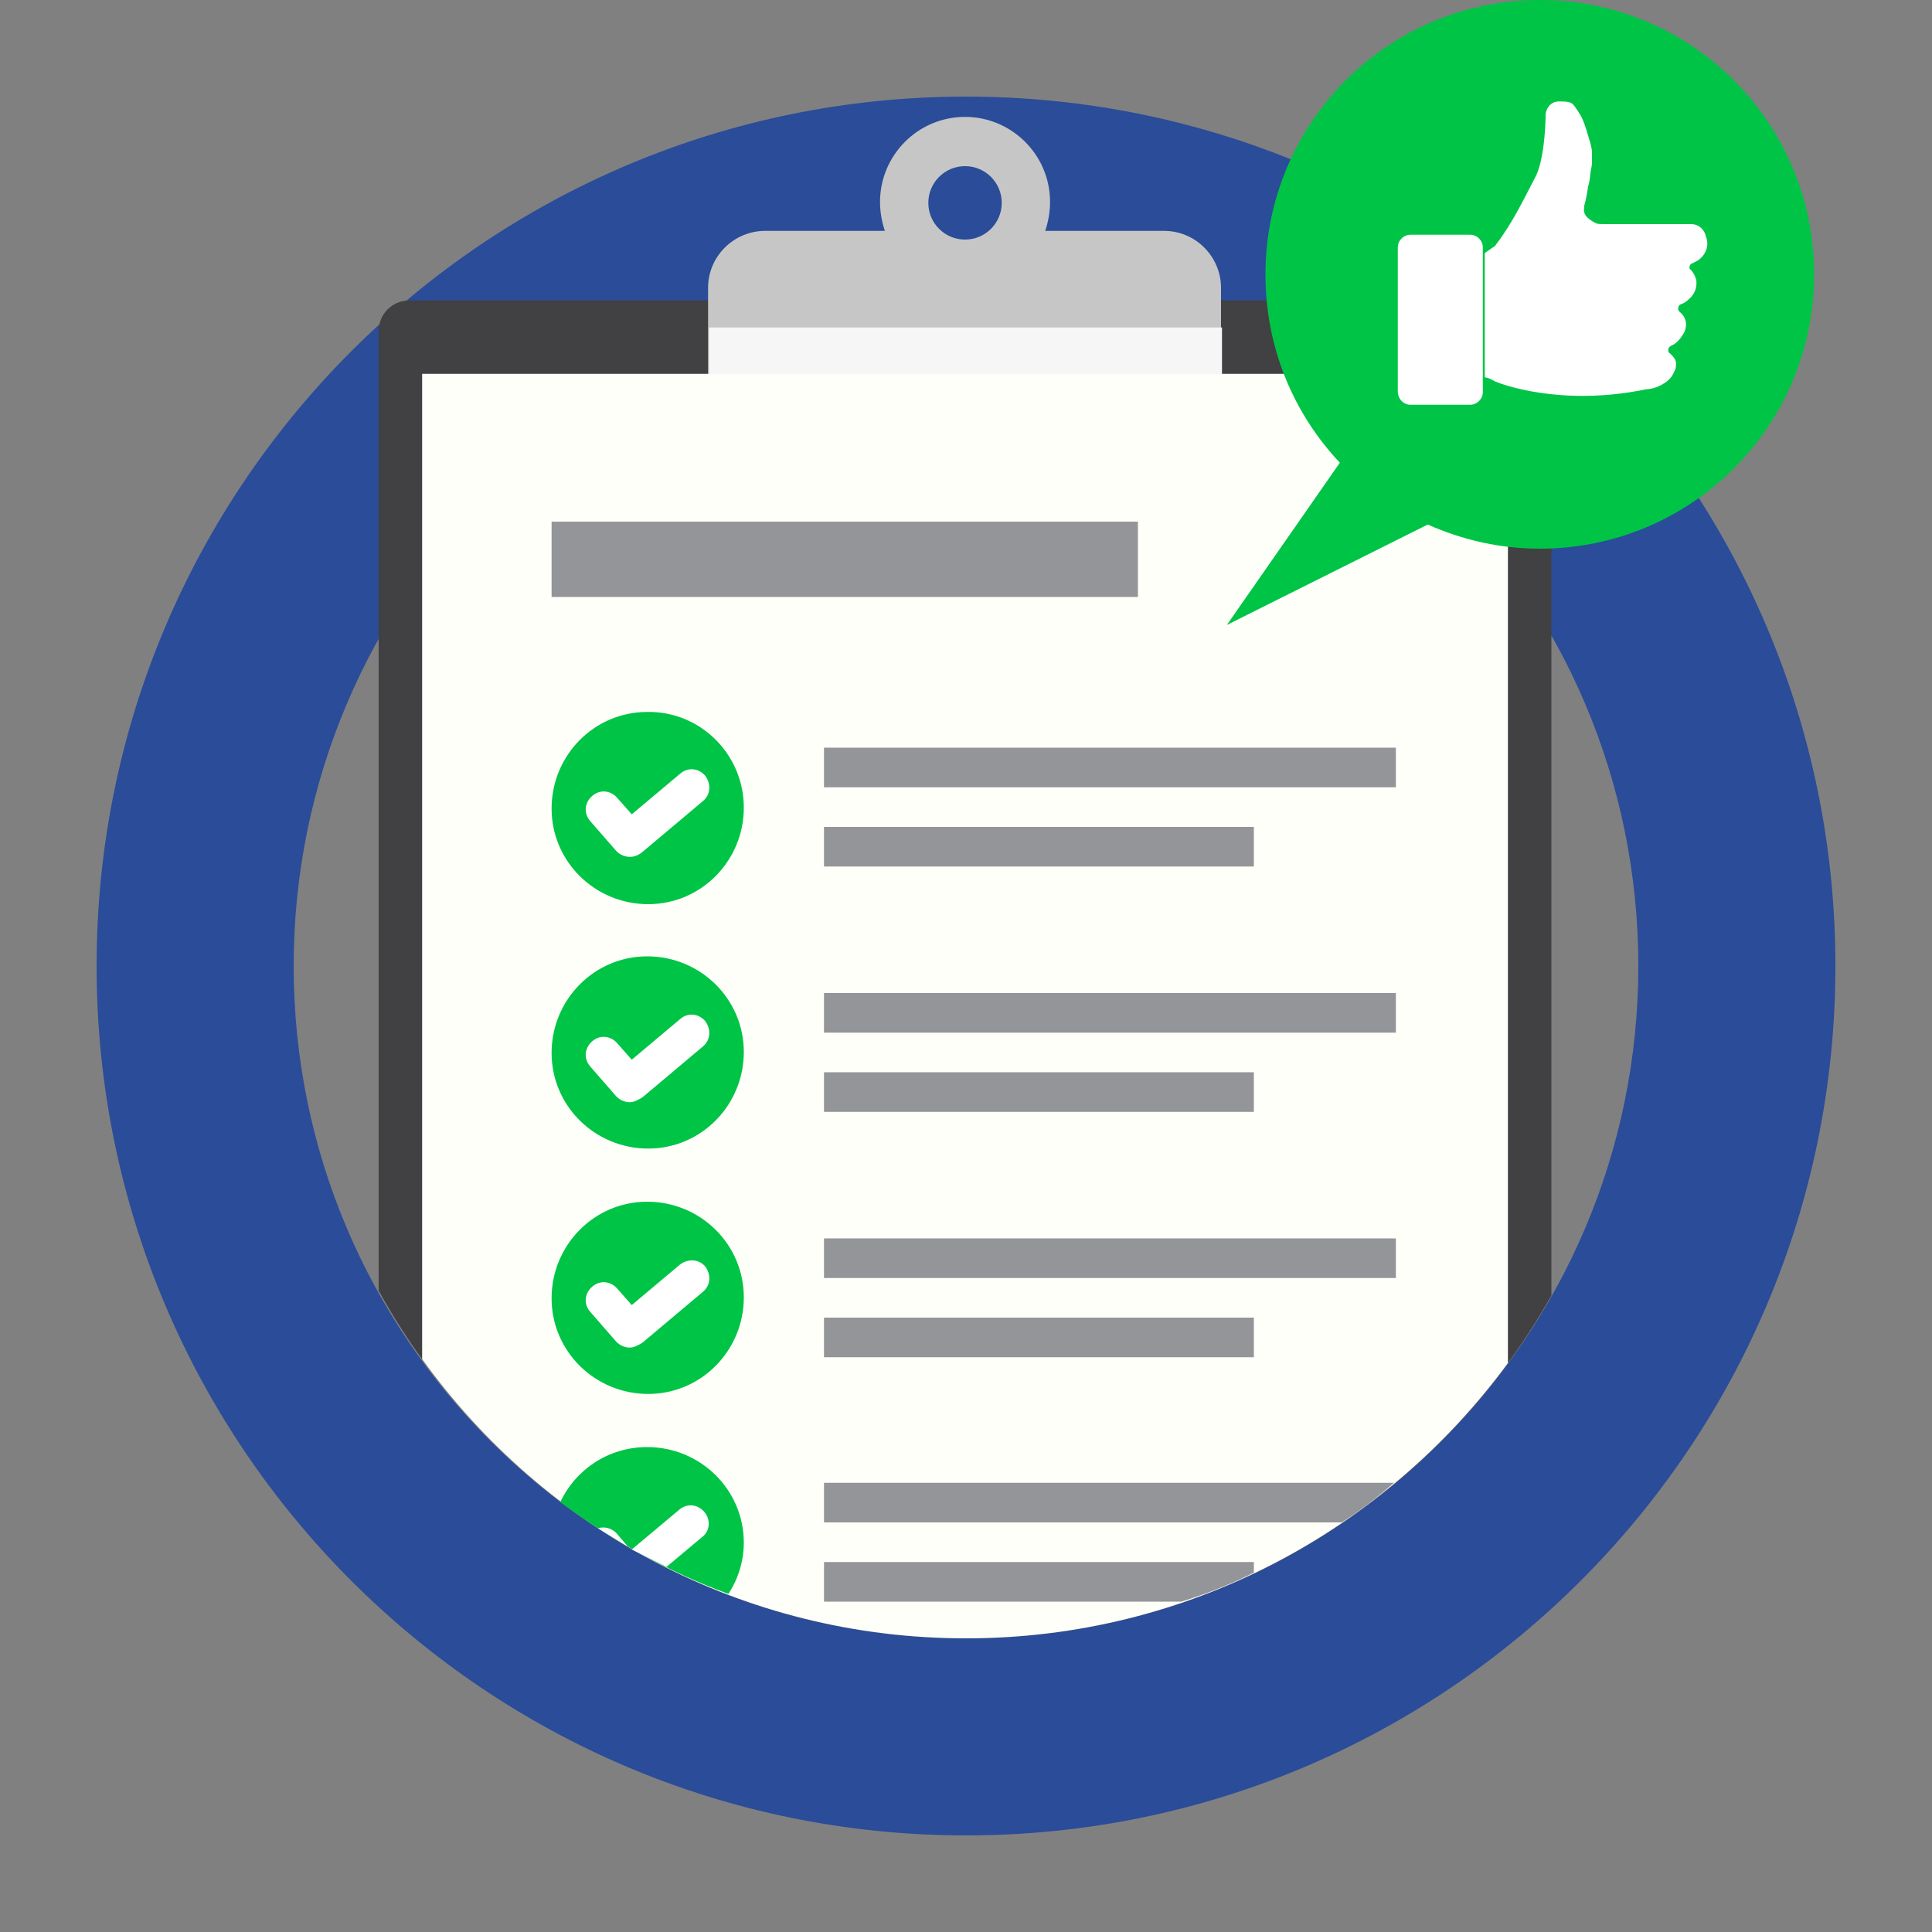 <?xml version="1.0" encoding="utf-8"?>
<!-- Generator: Adobe Illustrator 26.1.0, SVG Export Plug-In . SVG Version: 6.00 Build 0)  -->
<svg version="1.1" id="Layer_1" xmlns="http://www.w3.org/2000/svg" xmlns:xlink="http://www.w3.org/1999/xlink" x="0px" y="0px"
	 viewBox="0 0 200 200" style="enable-background:new 0 0 200 200;" xml:space="preserve">
<rect x="0" y="0" width="200" height="200" fill="#808080" stroke="none"/>
<style type="text/css">
	.st0{fill:#2A4C99;}
	.st1{fill:#414042;}
	.st2{fill:#C6C6C6;}
	.st3{fill:#F6F6F6;}
	.st4{fill:#DADADA;}
	.st5{fill:#FFFFFA;}
	.st6{fill:#00C446;}
	.st7{fill:#FFFFFF;}
	.st8{fill:#939598;}
</style>
<g>
	<path class="st0" d="M100,30.4c38.4,0,69.6,31.2,69.6,69.6s-31.2,69.6-69.6,69.6S30.4,138.4,30.4,100S61.6,30.4,100,30.4 M100,10
		c-49.7,0-90,40.3-90,90c0,49.7,40.3,90,90,90s90-40.3,90-90C190,50.3,149.7,10,100,10L100,10z"/>
	<path class="st1" d="M100,169.6c26,0,48.7-14.3,60.6-35.5V34.3c0-1.8-1.4-3.2-3.2-3.2H42.4c-1.8,0-3.2,1.4-3.2,3.2v99.3
		C51,155,73.8,169.6,100,169.6z"/>
	<g>
		<g>
			<path class="st2" d="M120.5,23.9h-12.3c0.3-0.9,0.5-1.9,0.5-3c0-4.9-4-8.8-8.8-8.8c-4.9,0-8.8,4-8.8,8.8c0,1.1,0.2,2.1,0.5,3
				H79.2c-3.2,0-5.9,2.6-5.9,5.9v13.6h53.1V29.8C126.4,26.6,123.8,23.9,120.5,23.9z M99.9,24.8c-2.1,0-3.8-1.7-3.8-3.8
				c0-2.1,1.7-3.8,3.8-3.8c2.1,0,3.8,1.7,3.8,3.8C103.7,23.1,102,24.8,99.9,24.8z"/>
			<path class="st3" d="M73.4,33.9v9.5h53.1v-9.5H73.4z"/>
			<path class="st4" d="M73.4,40.1v3.3h53.1v-3.3H73.4z"/>
		</g>
		<path class="st5" d="M100,169.6c23,0,43.4-11.2,56.1-28.5V38.7H43.7v102C56.3,158.2,76.8,169.6,100,169.6z"/>
		<g>
			<g>
				<g>
					<g>
						<g>
							<path class="st6" d="M77,83.6c0,5.5-4.4,10-9.9,10c-5.5,0-10-4.4-10-9.9c0-5.5,4.4-10,9.9-10C72.5,73.6,77,78.1,77,83.6z"/>
						</g>
						<path class="st7" d="M65.2,88.7c-0.5,0-1-0.2-1.4-0.6L61.1,85c-0.7-0.8-0.6-1.9,0.2-2.6c0.8-0.7,1.9-0.6,2.6,0.2l1.5,1.7
							l5-4.2c0.8-0.7,1.9-0.6,2.6,0.2c0.6,0.8,0.6,1.9-0.2,2.6l-6.3,5.3C66,88.6,65.6,88.7,65.2,88.7z"/>
					</g>
					<g>
						<rect x="85.3" y="77.4" class="st8" width="59.2" height="4.1"/>
						<rect x="85.3" y="85.6" class="st8" width="44.5" height="4.1"/>
					</g>
				</g>
				<g>
					<g>
						<g>
							<path class="st6" d="M77,108.9c0,5.5-4.4,10-9.9,10c-5.5,0-10-4.4-10-9.9c0-5.5,4.4-10,9.9-10C72.5,99,77,103.4,77,108.9z"/>
						</g>
						<path class="st7" d="M65.2,114.1c-0.5,0-1-0.2-1.4-0.6l-2.7-3.1c-0.7-0.8-0.6-1.9,0.2-2.6c0.8-0.7,1.9-0.6,2.6,0.2l1.5,1.7
							l5-4.2c0.8-0.7,1.9-0.6,2.6,0.2c0.6,0.8,0.6,1.9-0.2,2.6l-6.3,5.3C66,113.9,65.6,114.1,65.2,114.1z"/>
					</g>
					<g>
						<rect x="85.3" y="102.8" class="st8" width="59.2" height="4.1"/>
						<rect x="85.3" y="111" class="st8" width="44.5" height="4.1"/>
					</g>
				</g>
				<g>
					<g>
						<g>
							<path class="st6" d="M77,134.3c0,5.5-4.4,10-9.9,10c-5.5,0-10-4.4-10-9.9c0-5.5,4.4-10,9.9-10C72.5,124.4,77,128.8,77,134.3z
								"/>
						</g>
						<path class="st7" d="M65.2,139.5c-0.5,0-1-0.2-1.4-0.6l-2.7-3.1c-0.7-0.8-0.6-1.9,0.2-2.6c0.8-0.7,1.9-0.6,2.6,0.2l1.5,1.7
							l5-4.2c0.8-0.6,1.9-0.6,2.6,0.2c0.6,0.8,0.6,1.9-0.2,2.6l-6.3,5.3C66,139.3,65.6,139.5,65.2,139.5z"/>
					</g>
					<g>
						<rect x="85.3" y="128.2" class="st8" width="59.2" height="4.1"/>
						<rect x="85.3" y="136.4" class="st8" width="44.5" height="4.1"/>
					</g>
				</g>
				<g>
					<g>
						<g>
							<g>
								<path class="st6" d="M75.4,165c1-1.5,1.6-3.4,1.6-5.3c0-5.5-4.5-9.9-10-9.9c-4,0-7.4,2.3-9,5.7
									C63.3,159.4,69.1,162.7,75.4,165z"/>
							</g>
						</g>
						<g>
							<path class="st7" d="M69,162.2l3.7-3.1c0.8-0.6,0.9-1.8,0.2-2.6c-0.7-0.8-1.8-0.9-2.6-0.2l-4.9,4.1
								C66.6,161,67.8,161.6,69,162.2z"/>
							<path class="st7" d="M65,160.1l-1.2-1.4c-0.5-0.5-1.2-0.7-1.9-0.5C63,158.9,64,159.5,65,160.1z"/>
						</g>
					</g>
					<path class="st8" d="M144.3,153.5H85.3v4.1h53.6C140.8,156.4,142.6,155,144.3,153.5z"/>
					<path class="st8" d="M129.8,162.8v-1.1H85.3v4.1h37C124.9,165,127.4,164,129.8,162.8z"/>
				</g>
			</g>
			<rect x="57.1" y="54" class="st8" width="60.7" height="7.8"/>
		</g>
	</g>
	<g>
		<g>
			<path class="st6" d="M127,64.7l11.7-16.8c-4.8-5.1-7.7-11.9-7.7-19.5c0-15.7,12.7-28.4,28.4-28.4s28.4,12.7,28.4,28.4
				c0,15.7-12.7,28.4-28.4,28.4c-4.1,0-8-0.9-11.6-2.5L127,64.7z"/>
		</g>
		<path class="st7" d="M175.7,27c-0.2,0.1-0.4,0.2-0.6,0.3c-0.2,0.1-0.3,0.5-0.1,0.6c0.3,0.3,0.5,0.7,0.6,1.1c0.1,0.8-0.2,1.5-0.8,2
			c-0.2,0.2-0.5,0.4-0.8,0.5c-0.3,0.1-0.4,0.6-0.1,0.8c0.6,0.5,0.8,1.2,0.5,2c-0.3,0.6-0.7,1.1-1.2,1.4c-0.1,0-0.2,0.1-0.2,0.1
			c-0.2,0.1-0.3,0.2-0.3,0.4c0,0.2,0,0.3,0.2,0.4c0.3,0.3,0.6,0.6,0.6,1c0,0.3,0,0.6-0.2,0.9c-0.2,0.5-0.5,0.8-0.9,1.1
			c-0.2,0.1-0.6,0.4-1,0.5c-0.2,0.1-0.8,0.2-1,0.2c-8.7,1.8-14.9-0.5-15.6-0.8c-0.2-0.1-0.7-0.4-0.9-0.4c0,0-0.2,0-0.2-0.1V26.2
			c0.3-0.2,0.7-0.5,1-0.7c0,0,0.1,0,0.1-0.1c0,0,0,0,0,0c1.7-2.2,2.8-4.5,4.1-7c0.9-1.6,1.1-5.2,1.1-6.5c0-0.5,0.4-1.4,1.4-1.4
			c0.3,0,0.8,0,1.1,0.1c0.4,0.1,0.7,0.7,1.1,1.3c0.5,0.9,0.7,1.9,1,2.8c0.1,0.4,0.2,0.7,0.2,1.1c0,0.3,0,0.6,0,0.8
			c0,0.3,0,0.6-0.1,0.9c-0.1,0.6-0.1,1.2-0.3,1.8c-0.1,0.7-0.2,1.3-0.4,2c0,0,0,0,0,0c0,0,0,0.1,0,0.2c-0.2,0.8,0.6,1.3,1.2,1.6
			c0.1,0.1,0.7,0.1,0.8,0.1c2.8,0,7.5,0,8,0c0.4,0,0.8,0,1.1,0c0.6,0,1.3,0.4,1.5,1.3C177,25.5,176.5,26.5,175.7,27z"/>
		<path class="st7" d="M146,41.9h6.2c0.7,0,1.3-0.6,1.3-1.3V25.6c0-0.7-0.6-1.3-1.3-1.3H146c-0.7,0-1.3,0.6-1.3,1.3v14.9
			C144.7,41.3,145.3,41.9,146,41.9z"/>
	</g>
</g>
</svg>
